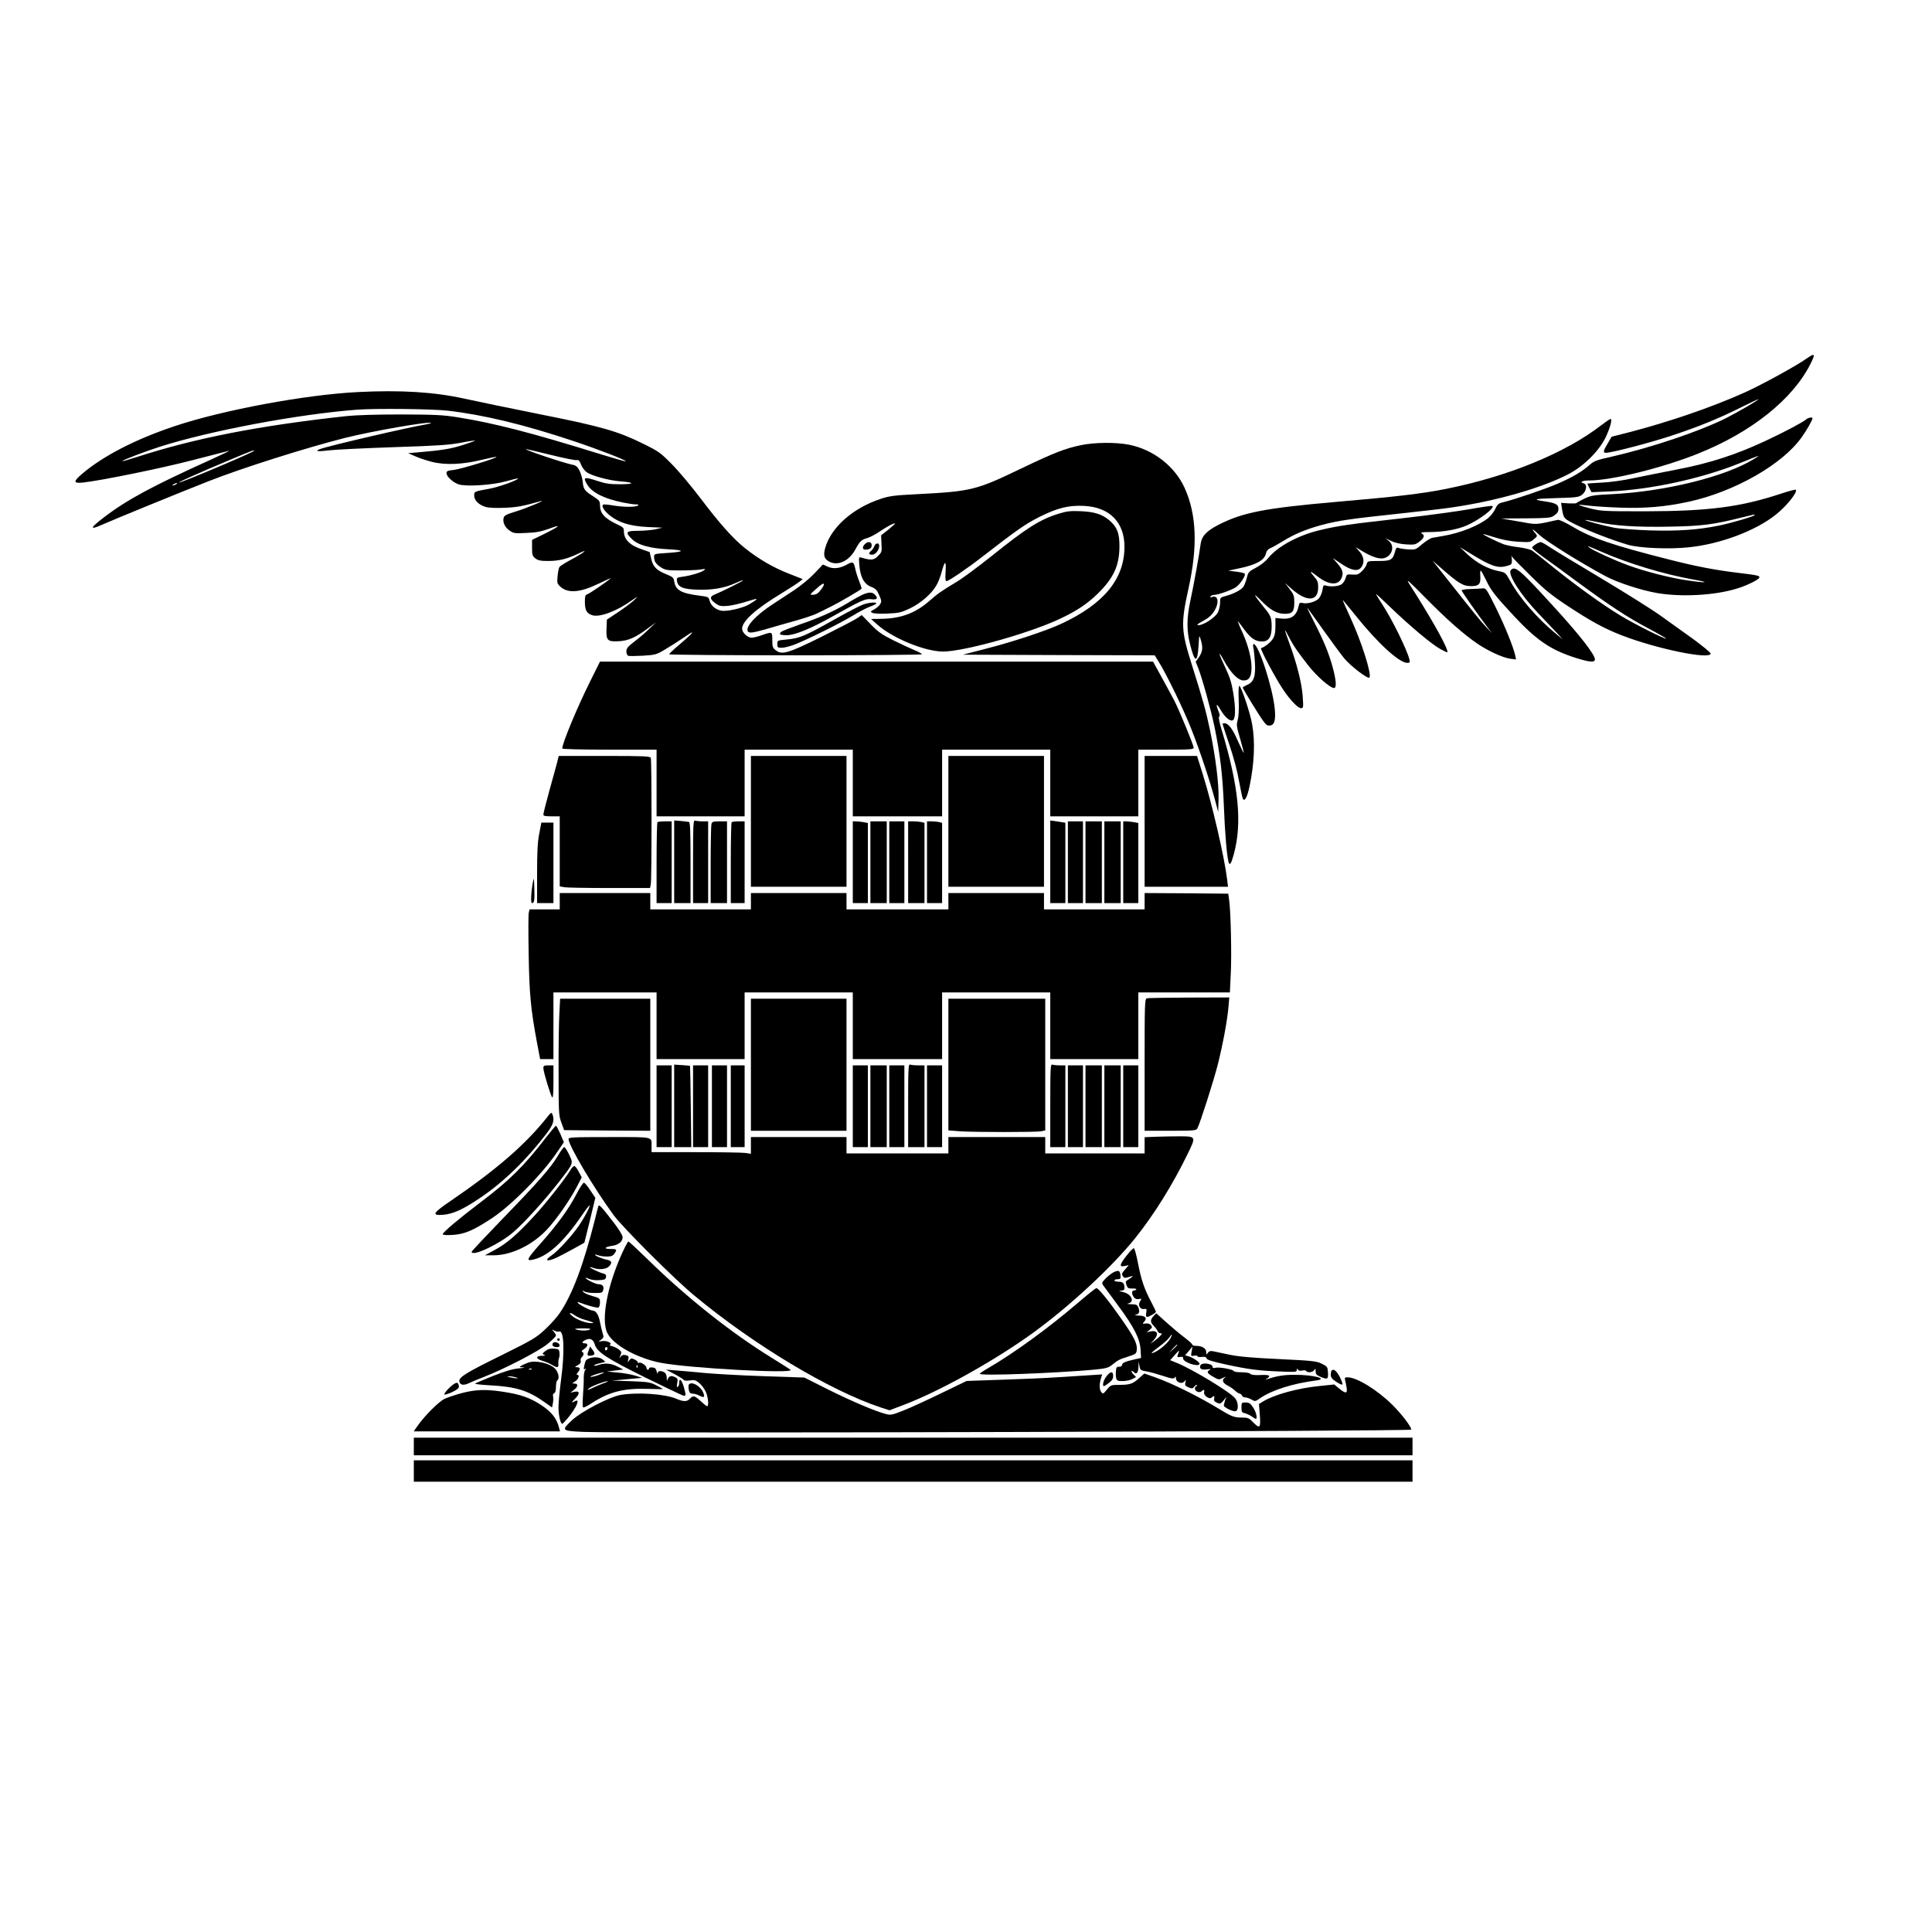 <?xml version="1.0" encoding="UTF-8" standalone="yes"?>
<svg version="1.0" xmlns="http://www.w3.org/2000/svg" width="100mm" height="100mm" viewBox="0 0 1536 1024" preserveAspectRatio="xMidYMid meet">
  <g transform="translate(0,1024) scale(0.1,-0.1)" fill="#000000" stroke="none">
    <path d="M14364 9950 c-82 -58 -355 -208 -488 -268 -263 -119 -614 -239 -937
-322 l-126 -32 -31 -53 c-36 -60 -39 -75 -15 -75 45 0 349 79 518 135 216 71
381 138 566 231 71 35 129 62 129 60 0 -8 -164 -103 -265 -154 -211 -104 -582
-229 -899 -302 -128 -29 -143 -34 -185 -72 -59 -51 -133 -94 -246 -143 -100
-43 -341 -125 -423 -145 -48 -11 -55 -16 -74 -56 -11 -24 -37 -57 -57 -73 -77
-61 -219 -118 -353 -141 -34 -6 -75 -13 -91 -16 -15 -3 -51 -26 -80 -50 -51
-44 -53 -45 -112 -42 -33 2 -68 8 -77 12 -13 6 -19 0 -27 -29 -18 -67 -33 -75
-131 -75 -85 0 -88 -1 -94 -24 -3 -14 -20 -39 -37 -56 -28 -27 -38 -31 -77
-28 -44 3 -46 2 -54 -29 -5 -18 -20 -40 -33 -49 -25 -16 -88 -21 -125 -9 -17
5 -21 0 -26 -36 -4 -22 -16 -52 -28 -66 -23 -27 -93 -47 -131 -37 -20 5 -25 2
-30 -23 -17 -79 -57 -108 -137 -101 l-48 5 0 -66 c0 -48 -5 -75 -20 -99 -17
-28 -63 -65 -94 -75 -11 -4 116 -242 177 -332 57 -84 116 -145 140 -145 19 0
20 4 14 93 -7 104 -46 259 -105 420 -22 59 -38 107 -36 107 2 0 16 -24 30 -52
35 -69 72 -123 158 -232 67 -85 172 -176 202 -176 22 0 17 63 -11 166 -32 115
-68 203 -149 362 -36 70 -59 118 -50 107 8 -11 67 -92 129 -180 63 -88 136
-187 162 -219 49 -60 187 -166 200 -153 21 22 -62 285 -151 477 -35 77 -63
140 -61 140 2 0 47 -55 101 -122 176 -220 348 -378 412 -378 21 0 23 3 17 28
-18 75 -136 315 -211 430 -30 45 -54 85 -54 89 0 3 49 -42 109 -100 160 -154
336 -302 404 -338 59 -31 59 -31 52 -8 -21 68 -145 284 -302 529 -29 45 -5 24
133 -116 170 -172 301 -288 415 -365 82 -55 197 -108 255 -116 l47 -6 -6 30
c-13 64 -85 242 -157 387 -74 148 -76 151 -105 148 -16 -2 -60 -4 -97 -5 -38
-1 -68 -6 -68 -10 0 -9 136 -203 208 -297 l34 -45 -47 50 c-45 48 -89 102
-320 394 l-106 134 62 -54 c147 -129 180 -149 247 -149 59 0 75 17 71 77 -2
28 -1 49 4 46 4 -2 23 -37 42 -76 38 -81 72 -124 221 -284 181 -194 291 -269
487 -332 114 -36 157 -40 157 -13 0 38 -123 196 -330 422 -270 295 -306 326
-339 286 -26 -31 78 -194 213 -336 50 -52 115 -122 146 -154 l55 -60 -51 42
c-148 121 -293 287 -368 424 -37 66 -37 67 -94 78 -85 18 -169 63 -242 130
l-65 61 81 -49 c166 -103 221 -122 292 -102 38 10 42 14 42 43 0 18 -3 37 -7
43 -5 5 1 -2 11 -16 11 -14 78 -82 149 -152 104 -103 158 -148 285 -232 188
-124 292 -181 432 -236 281 -109 710 -197 710 -146 0 8 -62 59 -137 114 -76
54 -192 137 -258 185 -66 48 -280 182 -475 299 -195 116 -381 229 -412 250
-31 21 -62 38 -68 38 -19 0 -70 -33 -69 -45 0 -5 41 -40 92 -76 51 -36 171
-124 267 -195 256 -188 397 -281 563 -369 81 -43 145 -80 143 -82 -7 -7 -249
114 -358 180 -141 85 -347 233 -533 382 -82 67 -161 129 -175 138 -14 9 -61
20 -105 26 -44 5 -98 16 -121 24 -44 16 -164 75 -164 81 0 2 42 -10 93 -26 63
-20 122 -31 187 -35 92 -5 97 -5 125 20 28 23 29 26 14 44 -41 47 -27 43 30
-10 57 -53 325 -220 524 -327 94 -51 284 -113 412 -135 192 -33 456 -19 632
35 76 22 175 71 180 87 6 16 -14 20 -162 38 -191 23 -337 51 -553 106 -447
113 -617 171 -763 258 -64 38 -112 60 -124 58 -186 -41 -160 -40 -311 -13
l-139 24 195 1 c166 1 199 4 220 18 32 22 40 33 40 59 0 32 -21 44 -97 56
-118 17 -103 23 79 28 159 4 179 7 205 26 36 27 45 83 14 91 -36 9 -12 23 42
23 180 0 589 101 873 216 420 169 747 430 888 711 41 82 36 89 -30 43z m-1629
-1538 c210 -92 496 -178 720 -218 149 -26 119 -32 -42 -8 -138 20 -343 73
-469 120 -115 42 -273 115 -306 139 -27 21 -21 18 97 -33z"/>
    <path d="M2845 9683 c-415 -21 -1065 -141 -1450 -269 -311 -103 -573 -237
-742 -381 -73 -62 -71 -78 10 -69 150 17 614 112 862 176 149 38 281 72 295
76 14 3 -51 -28 -143 -70 -463 -209 -667 -319 -848 -457 -113 -86 -120 -106
-23 -63 94 42 652 270 854 349 273 107 776 266 1085 344 217 54 667 133 681
118 3 -2 -15 -7 -38 -11 -132 -21 -777 -171 -843 -196 -48 -18 -20 -22 75 -10
51 6 282 17 514 25 347 11 440 18 530 35 59 12 110 19 112 17 2 -2 -42 -18
-99 -36 -96 -30 -164 -41 -352 -57 l-80 -7 55 -24 c30 -14 91 -34 134 -45 106
-27 248 -21 399 17 60 14 111 25 113 22 8 -8 -283 -97 -338 -103 -49 -5 -58
-9 -58 -26 0 -27 52 -74 97 -89 59 -19 270 -6 378 25 49 14 91 24 92 22 10
-10 -148 -67 -223 -81 -126 -23 -124 -22 -124 -56 0 -38 39 -75 94 -90 25 -7
85 -9 151 -6 96 4 143 13 281 52 65 18 -118 -59 -194 -81 -76 -23 -94 -33 -98
-51 -9 -35 10 -76 47 -101 31 -22 41 -24 134 -19 79 3 118 11 185 35 101 38
81 18 -47 -45 l-93 -45 0 -63 c0 -57 3 -66 26 -84 22 -17 41 -21 104 -21 85 0
155 18 245 62 84 41 34 1 -68 -53 -42 -23 -82 -48 -88 -55 -6 -7 -13 -40 -16
-73 -5 -55 -4 -61 22 -85 60 -55 156 -48 305 24 58 28 101 47 95 42 -24 -23
-169 -122 -186 -127 -16 -5 -19 -16 -19 -63 1 -63 13 -86 55 -102 57 -22 196
29 320 118 50 35 50 35 20 4 -16 -17 -73 -60 -125 -95 l-95 -63 -3 -71 c-4
-95 7 -106 98 -101 76 4 134 30 233 104 l62 46 -55 -53 c-30 -30 -83 -75 -118
-101 -51 -39 -62 -53 -62 -77 0 -16 6 -31 15 -35 8 -3 61 -2 117 1 99 6 106 8
178 51 41 24 111 69 155 99 93 65 72 36 -47 -65 -43 -36 -78 -69 -78 -74 0 -4
452 -8 1005 -8 553 0 1005 4 1005 8 0 5 -26 19 -57 32 -32 13 -107 48 -168 78
-92 46 -122 66 -182 128 l-72 74 -38 -26 c-21 -14 -146 -79 -278 -145 -269
-133 -318 -148 -367 -109 -25 19 -28 28 -28 81 0 68 0 68 -83 39 -31 -11 -68
-20 -82 -20 -32 0 -75 41 -75 72 0 59 109 157 309 278 66 41 132 83 147 95
l26 21 -112 44 c-119 46 -240 116 -346 201 -94 75 -199 192 -352 394 -75 99
-179 223 -232 276 -89 90 -104 101 -228 162 -199 98 -329 136 -812 232 -234
47 -506 103 -605 125 -244 54 -507 70 -850 53z m715 -148 c286 -33 608 -111
995 -240 204 -68 428 -155 420 -163 -2 -2 -90 23 -197 56 -550 171 -849 248
-1137 294 -118 19 -178 22 -451 23 -194 0 -361 -5 -435 -13 -697 -76 -1203
-175 -1672 -327 -59 -19 -109 -33 -111 -31 -5 6 188 79 301 115 402 128 1104
259 1567 294 146 11 596 6 720 -8z m812 -350 c101 -25 194 -44 208 -43 21 3
27 -3 40 -37 9 -22 29 -49 47 -61 42 -28 175 -64 266 -71 115 -9 114 -22 -1
-23 -84 0 -117 5 -178 25 -111 37 -123 33 -84 -30 39 -62 132 -109 281 -140
39 -8 85 -15 102 -15 24 0 28 -3 17 -10 -21 -13 -116 -12 -199 2 -39 7 -73 9
-77 6 -13 -14 10 -51 57 -88 71 -56 160 -83 299 -90 l115 -5 -53 -13 c-29 -6
-91 -12 -137 -12 -99 0 -107 -10 -52 -65 48 -48 144 -75 291 -82 140 -7 129
-21 -21 -30 -90 -6 -93 -7 -93 -30 0 -36 15 -58 57 -85 34 -21 50 -23 153 -23
63 0 135 3 160 7 39 7 43 6 27 -6 -22 -17 -107 -43 -170 -51 -45 -6 -48 -8
-45 -32 6 -50 47 -68 164 -71 118 -4 216 13 303 53 30 14 56 24 58 21 4 -4
-169 -90 -230 -115 -37 -15 -32 -38 13 -69 30 -21 43 -23 96 -19 33 3 103 19
155 36 95 30 97 25 13 -25 -50 -29 -176 -58 -220 -49 -44 8 -82 40 -92 78 -8
31 -10 32 -78 41 -145 18 -192 43 -203 110 -6 34 -10 39 -65 61 -78 32 -105
60 -119 124 l-12 52 -60 21 c-99 33 -145 79 -145 146 0 25 -7 32 -51 52 -103
49 -138 87 -139 152 0 34 -5 40 -52 71 -70 44 -80 58 -85 115 -2 26 -14 66
-25 89 -17 33 -29 43 -56 48 -68 13 -396 123 -370 125 4 0 89 -20 190 -45z
m-2352 31 c0 -10 -590 -260 -597 -252 -4 4 183 87 417 185 163 68 180 75 180
67z m-620 -266 c-8 -5 -19 -10 -25 -10 -5 0 -3 5 5 10 8 5 20 10 25 10 6 0 3
-5 -5 -10z"/>
    <path d="M14360 9466 c-21 -20 -172 -100 -315 -167 -242 -114 -455 -183 -720
-233 -99 -19 -247 -49 -330 -66 -91 -20 -194 -34 -262 -37 -62 -3 -113 -7
-113 -8 0 -1 7 -17 16 -35 l17 -33 146 6 c324 14 725 101 1029 223 175 71 176
72 117 35 -228 -141 -707 -259 -1132 -280 -146 -7 -163 -10 -218 -36 -33 -16
-61 -32 -62 -35 -2 -3 -30 -3 -62 -2 l-60 4 6 -39 c14 -87 13 -85 113 -135
100 -50 289 -123 412 -159 92 -27 329 -37 487 -20 250 26 531 132 690 260 86
68 175 180 158 197 -3 4 -55 -10 -115 -30 -324 -107 -575 -140 -1082 -141
-330 0 -349 1 -438 23 -51 13 -92 26 -89 28 2 2 37 -1 78 -6 41 -5 155 -13
254 -16 193 -7 356 7 540 47 364 79 747 297 899 513 40 55 86 137 86 151 0 11
-36 4 -50 -9z m-410 -761 c0 -9 -190 -65 -286 -84 -168 -34 -321 -44 -544 -38
-113 4 -239 13 -280 20 -89 17 -242 58 -237 63 2 2 44 -5 94 -16 144 -31 315
-42 577 -37 253 4 351 17 566 71 109 27 110 28 110 21z"/>
    <path d="M12730 9419 c-287 -222 -746 -410 -1245 -508 -181 -36 -394 -61 -860
-101 -571 -50 -745 -84 -937 -182 -97 -50 -135 -91 -143 -155 -9 -72 -52 -313
-80 -443 -31 -142 -32 -240 -4 -351 38 -151 59 -155 68 -12 5 88 5 88 17 48
19 -63 16 -95 -13 -138 l-27 -38 19 -47 c33 -84 102 -334 130 -467 46 -226 65
-383 75 -630 8 -216 24 -400 37 -447 9 -34 21 -17 42 60 68 251 40 539 -98
994 -18 62 -25 98 -18 101 7 2 5 18 -7 46 -23 58 -14 62 17 9 33 -56 71 -91
94 -86 26 5 29 87 8 218 -13 80 -28 127 -60 195 -57 119 -66 159 -16 66 54
-99 114 -161 158 -161 45 0 63 30 63 105 0 68 -26 171 -65 260 -33 72 -48 111
-42 105 3 -3 26 -33 51 -67 50 -68 87 -93 140 -93 53 0 76 36 76 117 0 71 -6
88 -60 153 -83 102 -95 127 -28 59 76 -79 130 -109 192 -109 61 0 76 17 76 90
0 52 -4 64 -37 107 l-37 48 50 -44 c122 -109 214 -105 214 9 0 41 -5 55 -30
83 -44 50 -37 53 21 7 91 -72 168 -78 195 -15 17 41 9 67 -38 121 l-33 38 70
-47 c81 -55 133 -63 159 -25 26 36 20 83 -15 122 l-31 36 58 -35 c57 -34 111
-55 146 -55 76 0 116 91 61 138 l-28 23 45 -22 c29 -14 71 -24 117 -27 67 -4
75 -3 108 22 39 30 44 50 18 65 -13 8 4 11 67 11 109 1 220 21 292 53 99 44
222 137 204 154 -3 4 -87 -8 -186 -26 -98 -17 -340 -50 -537 -72 -405 -45
-505 -59 -651 -94 -171 -41 -332 -128 -408 -220 -21 -27 -62 -59 -98 -78 -57
-30 -62 -35 -73 -80 -7 -27 -19 -59 -27 -71 -16 -25 -78 -58 -144 -75 -41 -11
-42 -13 -42 -54 0 -23 -8 -58 -18 -77 -22 -40 -113 -100 -152 -100 -20 0 -13
7 34 33 42 22 68 45 88 76 44 70 34 134 -19 114 -11 -4 -14 -3 -9 5 4 7 16 12
26 12 33 0 140 38 175 61 36 25 80 93 71 108 -3 5 -34 12 -68 16 l-63 8 85 18
c139 29 203 65 215 120 5 20 16 33 33 40 15 6 60 31 101 56 90 56 181 94 304
128 133 36 232 50 607 90 184 20 380 42 435 51 350 51 705 152 920 262 122 62
245 183 299 292 36 75 57 151 40 149 -5 0 -38 -23 -74 -50z"/>
    <path d="M8590 9260 c-123 -26 -208 -59 -455 -177 -383 -184 -405 -189 -865
-213 -155 -8 -198 -13 -265 -35 -224 -73 -400 -229 -445 -394 -15 -56 -8 -82
29 -104 68 -40 160 0 211 94 36 66 48 78 94 91 22 6 68 30 101 53 57 39 114
69 121 63 1 -2 -23 -24 -54 -49 l-57 -45 3 -67 c4 -64 2 -68 -28 -98 -32 -33
-55 -35 -129 -13 -24 7 -24 7 -19 -59 8 -96 38 -151 93 -172 37 -15 47 -25 65
-67 20 -46 20 -51 6 -74 -9 -13 -30 -31 -48 -40 -28 -15 -30 -17 -13 -26 10
-6 61 -9 120 -6 92 4 110 8 179 41 85 40 171 115 210 182 14 23 33 71 42 106
26 95 37 97 32 7 -4 -59 -2 -78 8 -78 16 0 166 102 279 190 281 218 346 263
458 320 144 72 233 94 355 88 204 -10 322 -130 322 -326 -1 -254 -162 -452
-498 -609 -120 -57 -392 -147 -617 -204 l-170 -44 763 -3 762 -2 30 -48 c63
-99 201 -384 263 -542 68 -172 147 -411 188 -565 l24 -90 3 104 c3 119 -23
328 -68 546 -32 153 -59 249 -143 515 -88 279 -90 329 -27 616 73 333 63 584
-31 793 -78 173 -248 306 -441 345 -104 21 -279 20 -388 -4z"/>
    <path d="M8420 8717 c-151 -46 -258 -114 -538 -339 -103 -82 -223 -171 -267
-198 -134 -81 -157 -97 -228 -159 -111 -97 -229 -140 -387 -141 l-75 -1 48
-43 c122 -110 381 -216 525 -216 165 0 688 146 930 261 131 61 220 121 301
201 127 125 171 224 171 377 0 104 -19 151 -80 204 -58 49 -118 68 -230 73
-79 3 -108 0 -170 -19z"/>
    <path d="M6876 8474 c-22 -21 -20 -44 3 -44 35 0 51 12 51 36 0 28 -30 33 -54
8z"/>
    <path d="M6951 8457 c-5 -13 -16 -29 -25 -36 -23 -19 -20 -31 8 -31 26 0 56
37 56 70 0 27 -28 26 -39 -3z"/>
    <path d="M6730 8310 c-55 -30 -106 -35 -150 -15 l-38 17 -68 -72 c-39 -41
-109 -98 -163 -134 -53 -35 -128 -84 -168 -110 -129 -84 -214 -174 -199 -212
8 -20 34 -18 149 15 56 17 160 46 231 66 71 20 148 46 170 57 23 11 64 32 91
45 93 46 265 146 265 154 0 5 -9 32 -20 60 -12 29 -26 74 -31 100 -12 54 -18
57 -69 29z m-180 -158 c0 -11 -31 -55 -50 -69 -8 -7 -26 -12 -40 -12 -23 0
-21 3 25 44 49 44 65 53 65 37z"/>
    <path d="M6860 8073 c-19 -8 -72 -37 -117 -65 -113 -68 -224 -118 -382 -172
-74 -26 -141 -52 -148 -58 -25 -20 -13 -28 42 -28 65 0 191 52 369 152 225
126 257 140 304 134 46 -6 56 8 26 38 -19 20 -48 19 -94 -1z"/>
    <path d="M6863 7994 c-24 -8 -114 -55 -202 -104 -273 -153 -300 -164 -413
-175 -67 -6 -68 -7 -68 -36 0 -26 3 -29 35 -29 19 0 63 11 98 24 95 36 360
167 466 231 52 32 114 64 138 72 23 8 45 19 49 24 8 14 -56 10 -103 -7z"/>
    <path d="M9964 7653 c4 -16 10 -69 13 -118 7 -113 -9 -158 -62 -180 -19 -9
-35 -18 -35 -21 0 -9 127 -217 161 -263 24 -34 35 -42 56 -39 35 4 46 42 38
130 -15 166 -129 518 -168 518 -5 0 -6 -12 -3 -27z"/>
    <path d="M4696 7391 c-103 -205 -226 -500 -226 -542 0 -5 153 -9 375 -9 l375
0 0 -265 0 -265 350 0 350 0 0 265 0 265 430 0 430 0 0 -265 0 -265 355 0 355
0 0 265 0 265 430 0 430 0 0 -265 0 -265 350 0 350 0 0 265 0 265 220 0 c194
0 220 2 220 16 0 18 -107 279 -151 368 -17 33 -63 118 -102 189 l-70 127
-2199 0 -2198 0 -74 -149z"/>
    <path d="M9848 7235 c3 -74 0 -131 -8 -159 -11 -41 -9 -53 20 -151 17 -59 30
-109 28 -110 -2 -2 -23 41 -47 95 -41 95 -75 140 -107 140 -8 0 -14 -3 -14 -6
0 -3 25 -79 55 -168 33 -98 63 -210 76 -288 13 -70 26 -133 31 -140 14 -22 34
15 52 99 38 182 46 354 21 494 -15 89 -86 301 -102 306 -6 2 -8 -43 -5 -112z"/>
    <path d="M4428 6733 c-9 -32 -36 -133 -62 -225 -25 -92 -46 -174 -46 -183 0
-12 13 -15 65 -15 l65 0 0 -279 0 -278 38 -7 c20 -3 182 -6 358 -6 l322 0 6
31 c8 40 8 982 0 1003 -5 14 -47 16 -369 16 l-363 0 -14 -57z"/>
    <path d="M5970 6270 l0 -520 380 0 380 0 0 520 0 520 -380 0 -380 0 0 -520z"/>
    <path d="M7540 6270 l0 -520 380 0 380 0 0 520 0 520 -380 0 -380 0 0 -520z"/>
    <path d="M9100 6270 l0 -520 331 0 332 0 -7 58 c-20 171 -119 599 -193 835
l-46 147 -209 0 -208 0 0 -520z"/>
    <path d="M5360 5949 l0 -329 65 0 65 0 0 320 c0 248 -3 322 -12 325 -7 2 -37
5 -65 8 l-53 4 0 -328z"/>
    <path d="M5510 5951 l0 -331 60 0 60 0 0 325 0 325 -44 0 c-24 0 -51 3 -60 6
-14 6 -16 -27 -16 -325z"/>
    <path d="M8350 5949 l0 -329 60 0 60 0 0 320 0 319 -37 6 c-21 3 -48 7 -60 9
l-23 3 0 -328z"/>
    <path d="M5227 6263 c-4 -3 -7 -150 -7 -325 l0 -318 60 0 60 0 0 325 0 325
-53 0 c-30 0 -57 -3 -60 -7z"/>
    <path d="M5656 6248 c-3 -13 -6 -159 -6 -325 l0 -303 65 0 65 0 0 325 0 325
-59 0 c-52 0 -59 -2 -65 -22z"/>
    <path d="M5817 6263 c-4 -3 -7 -150 -7 -325 l0 -318 55 0 55 0 0 325 0 325
-48 0 c-27 0 -52 -3 -55 -7z"/>
    <path d="M6780 5945 l0 -325 60 0 60 0 0 319 0 318 -37 7 c-21 3 -48 6 -60 6
l-23 0 0 -325z"/>
    <path d="M6920 5945 l0 -325 65 0 65 0 0 325 0 325 -65 0 -65 0 0 -325z"/>
    <path d="M7070 5945 l0 -325 60 0 60 0 0 325 0 325 -60 0 -60 0 0 -325z"/>
    <path d="M7220 5945 l0 -325 65 0 65 0 0 319 0 319 -22 6 c-13 3 -42 6 -65 6
l-43 0 0 -325z"/>
    <path d="M7370 5945 l0 -325 60 0 60 0 0 319 0 319 -22 6 c-13 3 -40 6 -60 6
l-38 0 0 -325z"/>
    <path d="M8490 5945 l0 -325 60 0 60 0 0 325 0 325 -60 0 -60 0 0 -325z"/>
    <path d="M8630 5945 l0 -325 65 0 65 0 0 325 0 325 -65 0 -65 0 0 -325z"/>
    <path d="M8780 5945 l0 -325 65 0 65 0 0 325 0 325 -65 0 -65 0 0 -325z"/>
    <path d="M8930 5945 l0 -325 60 0 60 0 0 319 0 318 -37 7 c-21 3 -48 6 -60 6
l-23 0 0 -325z"/>
    <path d="M4287 6172 c-13 -68 -17 -144 -17 -320 l0 -232 65 0 65 0 0 320 0
320 -48 0 -48 0 -17 -88z"/>
    <path d="M4238 5795 c-16 -89 -20 -175 -9 -175 19 0 22 21 19 121 -2 74 -4 86
-10 54z"/>
    <path d="M4450 5635 l0 -65 -120 0 -120 0 -6 -26 c-4 -14 -4 -161 -1 -327 5
-318 17 -441 64 -694 l27 -143 53 0 53 0 0 265 0 265 410 0 410 0 0 -265 0
-265 350 0 350 0 0 265 0 265 430 0 430 0 0 -265 0 -265 355 0 355 0 0 265 0
265 430 0 430 0 0 -265 0 -265 350 0 350 0 0 265 0 265 364 0 364 0 7 148 c8
149 0 496 -13 587 l-7 50 -332 3 -333 2 0 -65 0 -65 -400 0 -400 0 0 65 0 65
-380 0 -380 0 0 -65 0 -65 -405 0 -405 0 0 65 0 65 -380 0 -380 0 0 -65 0 -65
-400 0 -400 0 0 65 0 65 -360 0 -360 0 0 -65z"/>
    <path d="M9118 4863 c-17 -4 -18 -38 -18 -529 l0 -524 205 0 c185 0 205 2 214
18 22 41 133 388 165 517 39 158 74 344 83 453 l6 72 -319 -1 c-175 -1 -327
-3 -336 -6z"/>
    <path d="M4447 4738 c-4 -66 -7 -275 -6 -462 0 -325 1 -344 22 -401 l22 -60
343 -3 342 -2 0 525 0 525 -358 0 -359 0 -6 -122z"/>
    <path d="M5970 4335 l0 -525 380 0 380 0 0 525 0 525 -380 0 -380 0 0 -525z"/>
    <path d="M7540 4336 l0 -523 92 -7 c116 -8 606 -8 647 0 l31 7 0 523 0 524
-385 0 -385 0 0 -524z"/>
    <path d="M5360 4008 l0 -328 68 0 68 0 -4 323 c-2 177 -5 323 -6 323 0 1 -29
4 -63 6 l-63 4 0 -328z"/>
    <path d="M7220 4011 l0 -331 65 0 65 0 0 325 0 325 -49 0 c-27 0 -56 3 -65 6
-14 6 -16 -27 -16 -325z"/>
    <path d="M8350 4011 l0 -331 60 0 60 0 0 325 0 325 -44 0 c-24 0 -51 3 -60 6
-14 6 -16 -27 -16 -325z"/>
    <path d="M4320 4308 c0 -30 58 -220 70 -232 7 -7 10 35 10 122 l0 132 -40 0
c-35 0 -40 -3 -40 -22z"/>
    <path d="M5220 4005 l0 -325 60 0 60 0 0 325 0 325 -60 0 -60 0 0 -325z"/>
    <path d="M5510 4005 l0 -325 60 0 60 0 0 325 0 325 -60 0 -60 0 0 -325z"/>
    <path d="M5660 4005 l0 -325 60 0 60 0 0 325 0 325 -60 0 -60 0 0 -325z"/>
    <path d="M5810 4005 l0 -325 55 0 55 0 0 325 0 325 -55 0 -55 0 0 -325z"/>
    <path d="M6780 4005 l0 -325 60 0 60 0 0 325 0 325 -60 0 -60 0 0 -325z"/>
    <path d="M6920 4005 l0 -325 65 0 65 0 0 325 0 325 -65 0 -65 0 0 -325z"/>
    <path d="M7070 4005 l0 -325 60 0 60 0 0 325 0 325 -60 0 -60 0 0 -325z"/>
    <path d="M7370 4005 l0 -325 60 0 60 0 0 325 0 325 -60 0 -60 0 0 -325z"/>
    <path d="M8490 4005 l0 -325 60 0 60 0 0 325 0 325 -60 0 -60 0 0 -325z"/>
    <path d="M8630 4005 l0 -325 65 0 65 0 0 325 0 325 -65 0 -65 0 0 -325z"/>
    <path d="M8780 4005 l0 -325 65 0 65 0 0 325 0 325 -65 0 -65 0 0 -325z"/>
    <path d="M8930 4005 l0 -325 60 0 60 0 0 325 0 325 -60 0 -60 0 0 -325z"/>
    <path d="M4350 3918 c-171 -216 -402 -416 -762 -662 -149 -101 -160 -121 -65
-114 80 7 155 41 292 133 187 125 372 305 534 518 51 68 61 103 42 150 -6 16
-12 12 -41 -25z"/>
    <path d="M4338 3753 c-172 -224 -289 -339 -518 -512 -164 -124 -300 -238 -300
-253 0 -7 27 -9 78 -6 95 5 168 37 316 135 159 106 406 358 522 533 l47 69
-28 66 c-16 36 -31 65 -35 65 -4 0 -40 -44 -82 -97z"/>
    <path d="M9203 3763 l-103 -4 0 -64 0 -65 -395 0 -395 0 0 65 0 65 -385 0
-385 0 0 -65 0 -65 -405 0 -405 0 0 65 0 65 -380 0 -380 0 0 -66 0 -67 -46 7
c-26 3 -204 6 -395 6 l-349 0 0 44 c0 82 26 76 -336 76 -293 0 -324 -2 -324
-16 0 -50 200 -388 358 -604 72 -98 483 -509 642 -640 476 -395 1079 -756
1483 -890 l69 -22 111 42 c292 111 729 355 1036 578 292 213 621 519 805 747
152 190 300 427 421 677 63 129 62 133 -50 134 -49 0 -136 -1 -192 -3z"/>
    <path d="M4437 3614 c-56 -95 -155 -209 -436 -498 -138 -143 -251 -263 -251
-268 0 -43 221 61 330 155 88 75 249 253 366 403 116 150 113 142 79 214 -16
33 -33 60 -39 60 -6 0 -28 -30 -49 -66z"/>
    <path d="M4535 3498 c-39 -67 -197 -268 -292 -370 -132 -143 -215 -215 -309
-265 l-79 -43 68 0 c140 0 306 79 423 202 75 79 188 241 244 350 l35 68 -24
45 c-13 25 -29 45 -35 45 -7 0 -20 -14 -31 -32z"/>
    <path d="M4581 3303 c-57 -111 -149 -238 -284 -390 -106 -120 -116 -139 -66
-129 121 24 247 137 399 359 29 43 55 76 57 73 8 -7 -54 -120 -100 -182 -58
-79 -157 -185 -202 -215 -63 -43 -36 -53 42 -17 27 13 86 44 133 70 l86 48 44
178 43 179 -39 58 c-21 33 -44 60 -51 62 -6 3 -34 -40 -62 -94z"/>
    <path d="M4757 3210 c-3 -8 -15 -55 -27 -105 -91 -361 -179 -596 -281 -746
-20 -30 -72 -88 -115 -128 -72 -67 -96 -81 -339 -202 -293 -144 -348 -178
-343 -212 4 -28 33 -34 73 -15 16 8 68 30 115 48 166 64 441 206 513 265 37
30 67 61 67 67 0 6 -8 20 -17 31 -18 19 -17 20 5 8 13 -7 30 -10 37 -7 39 15
46 -156 15 -389 -11 -82 -20 -179 -20 -214 0 -60 16 -131 30 -131 3 0 22 20
42 43 72 86 104 162 59 137 -31 -16 -31 -12 0 19 41 41 39 65 -3 56 l-33 -7
28 22 c33 26 35 50 5 50 -22 1 -22 1 5 18 27 17 38 52 15 52 -6 0 -4 7 5 18
23 26 21 42 -5 42 -21 1 -21 2 5 16 20 11 27 21 24 34 -3 11 1 24 9 31 17 14
18 36 2 41 -8 3 -1 12 15 22 32 21 36 46 7 46 -27 0 -25 13 5 27 38 17 61 6
74 -37 18 -60 100 -113 404 -263 150 -74 283 -137 295 -141 27 -9 28 1 7 72
-17 55 -35 69 -35 28 0 -14 -5 -28 -11 -32 -9 -5 -10 3 -5 29 6 30 3 38 -13
46 -31 17 -51 13 -61 -11 -8 -21 -9 -20 -9 9 -1 21 -8 36 -20 43 -29 15 -51
12 -52 -7 -1 -10 -4 -4 -8 12 -5 23 -12 31 -34 33 -15 2 -27 -1 -27 -7 0 -6
-4 -11 -10 -11 -5 0 -10 7 -10 15 0 18 -45 49 -60 40 -5 -3 -10 -1 -10 5 0 6
-12 16 -26 22 -23 11 -28 10 -41 -7 -14 -19 -14 -19 -8 7 6 23 3 28 -20 34
-19 5 -30 1 -41 -12 -13 -17 -13 -16 -2 9 11 26 10 31 -12 48 -14 11 -38 22
-53 26 -18 4 -24 9 -16 13 19 12 -28 33 -63 28 l-30 -5 22 17 c20 15 21 20 11
51 -6 19 -15 58 -21 88 -10 56 -32 91 -57 91 -19 0 -110 47 -119 62 -5 8 -2 9
12 3 53 -21 139 -45 151 -41 7 3 13 21 13 40 0 34 -1 35 -60 52 -33 9 -65 23
-72 32 -11 13 -10 14 9 4 12 -7 49 -12 82 -12 57 0 61 2 67 26 7 28 -7 44 -39
44 -21 0 -93 35 -101 49 -4 5 7 3 23 -5 19 -9 51 -14 83 -12 46 3 53 6 56 25
3 17 -3 24 -25 29 -31 8 -103 42 -103 49 0 2 12 0 26 -5 43 -17 102 -12 124
10 30 30 25 47 -17 55 -36 7 -93 31 -93 40 0 2 12 0 26 -5 14 -6 45 -10 69
-10 34 0 47 5 59 22 24 34 20 38 -30 38 -57 0 -50 15 12 25 52 7 84 34 84 69
0 14 -27 59 -67 111 -103 134 -121 153 -126 135z m-113 -901 c23 -6 50 -15 61
-19 18 -8 17 -9 -6 -9 -35 -1 -103 23 -140 49 -42 31 -36 44 7 15 20 -14 55
-30 78 -36z m46 -79 c-18 -11 -74 -11 -110 0 -18 6 -3 8 50 9 52 0 70 -2 60
-9z m140 -149 c0 -6 -4 -13 -10 -16 -5 -3 -10 1 -10 9 0 9 5 16 10 16 6 0 10
-4 10 -9z m237 -153 c-3 -8 -6 -5 -6 6 -1 11 2 17 5 13 3 -3 4 -12 1 -19z"/>
    <path d="M4951 2848 c-123 -267 -175 -542 -122 -647 49 -96 238 -200 426 -236
226 -43 1062 -88 1030 -56 -6 6 -71 47 -145 93 -324 199 -678 480 -986 781
-83 81 -154 147 -158 147 -4 0 -24 -37 -45 -82z"/>
    <path d="M8958 2819 c-58 -73 -62 -94 -16 -84 l32 7 -27 -32 c-30 -35 -31 -38
-18 -59 8 -12 16 -13 48 -3 35 10 36 10 18 -4 -11 -9 -27 -19 -35 -24 -11 -6
-12 -14 -4 -37 9 -24 15 -28 47 -27 20 1 34 -3 31 -7 -3 -5 -12 -9 -20 -9 -18
0 -18 -29 1 -54 9 -12 22 -17 39 -14 23 5 24 4 10 -18 -20 -30 0 -67 33 -61
19 3 21 1 16 -30 -4 -22 -2 -33 7 -33 15 0 70 32 70 41 0 4 -18 40 -39 81 -53
99 -78 172 -104 307 -12 63 -27 116 -32 117 -6 2 -31 -24 -57 -57z"/>
    <path d="M8855 2686 c-16 -8 -45 -30 -64 -49 -33 -35 -33 -37 -18 -59 9 -13
61 -83 116 -157 128 -173 174 -264 179 -352 l4 -65 -58 -13 c-70 -16 -94 -27
-94 -45 0 -7 -10 -12 -22 -12 -19 1 -24 -5 -26 -33 -2 -19 -1 -44 2 -57 6 -21
12 -24 52 -24 25 0 59 7 76 16 l30 16 -23 24 c-22 23 -14 35 8 13 19 -19 33 0
34 44 l2 42 6 -35 c6 -33 9 -35 56 -43 28 -5 82 -20 122 -33 81 -27 99 -29
106 -11 3 6 6 2 6 -11 1 -32 48 -49 67 -25 13 16 14 16 8 -8 -5 -22 -1 -28 26
-39 27 -11 32 -11 45 6 7 10 17 16 21 11 4 -4 2 -7 -4 -7 -7 0 -12 -9 -12 -19
0 -23 37 -38 53 -22 17 17 26 13 20 -8 -6 -25 42 -60 60 -42 17 17 26 13 20
-9 -4 -14 2 -23 22 -32 25 -11 29 -10 52 17 l24 30 -11 -28 c-5 -16 -10 -34
-10 -41 0 -14 62 -46 90 -46 28 0 28 68 0 103 -39 49 -337 230 -465 282 l-52
21 39 44 c33 37 37 39 28 16 -14 -37 -13 -39 14 -34 17 3 23 0 22 -11 -2 -31
121 -72 131 -45 4 13 -53 52 -91 62 l-24 7 30 35 29 35 -7 -39 c-7 -38 -6 -39
20 -34 14 3 26 1 26 -4 0 -6 15 -8 34 -6 26 3 36 0 39 -12 3 -11 44 -24 153
-48 180 -39 258 -49 432 -56 120 -5 132 -4 132 12 0 14 2 14 9 3 6 -9 18 -11
34 -7 14 3 29 2 32 -4 10 -16 53 -11 64 8 9 14 10 13 11 -10 0 -22 7 -31 36
-43 59 -25 65 -21 62 33 -3 45 -5 48 -49 70 -43 21 -70 24 -341 37 -217 10
-322 20 -394 35 -55 12 -112 24 -128 27 -21 5 -33 1 -43 -12 -12 -18 -13 -17
-13 6 0 29 -33 49 -80 49 -17 0 -30 4 -30 9 0 6 -28 31 -62 57 -35 26 -99 80
-144 120 l-81 73 -22 -22 c-27 -30 -27 -49 2 -78 13 -13 26 -32 30 -41 3 -10
14 -18 23 -18 15 0 15 -2 -2 -21 -10 -12 -32 -30 -49 -42 l-30 -20 28 29 c44
49 29 82 -31 68 l-27 -7 25 20 c21 18 23 23 10 38 -9 11 -24 15 -42 13 -26 -4
-27 -3 -12 13 27 30 11 49 -43 50 -26 1 -38 4 -25 6 29 6 36 22 23 56 -9 24
-16 27 -58 28 -27 1 -38 4 -25 6 57 11 28 76 -40 91 -33 8 -37 10 -15 11 20 1
27 6 27 20 0 38 -11 51 -46 51 -19 0 -34 5 -34 10 0 6 12 10 26 10 22 0 25 4
22 32 -4 37 -13 42 -53 24z m451 -525 c-17 -33 -73 -84 -117 -107 -52 -26 -41
-11 27 40 35 26 72 59 80 72 22 33 28 30 10 -5z m54 -54 c0 -2 -15 -16 -32
-33 l-33 -29 29 33 c28 30 36 37 36 29z"/>
    <path d="M8565 2438 c-229 -196 -501 -394 -707 -514 -37 -21 -68 -42 -68 -46
0 -18 581 4 900 32 102 10 119 14 150 38 50 40 57 44 130 67 63 21 65 23 68
57 4 47 -24 101 -123 243 -101 144 -183 245 -198 244 -7 0 -75 -55 -152 -121z"/>
    <path d="M4430 2150 c0 -5 5 -10 10 -10 6 0 10 5 10 10 0 6 -4 10 -10 10 -5 0
-10 -4 -10 -10z"/>
    <path d="M4395 2121 c-10 -17 4 -31 31 -31 19 0 25 5 22 18 -4 19 -43 29 -53
13z"/>
    <path d="M4681 2067 c-16 -42 -14 -49 16 -45 34 4 37 17 13 48 l-19 25 -10
-28z"/>
    <path d="M4336 2059 c-27 -21 -27 -23 -10 -30 14 -6 9 -8 -18 -8 -52 -1 -49
-25 5 -40 23 -7 57 -21 75 -32 44 -26 54 -24 51 9 -1 15 1 34 5 44 4 9 6 29 4
45 -3 25 -7 28 -44 31 -29 2 -47 -3 -68 -19z"/>
    <path d="M4684 2000 c-26 -10 -30 -15 -39 -59 -6 -27 -4 -32 6 -25 11 6 12 5
2 -7 -7 -8 -12 -35 -12 -60 1 -24 -2 -88 -6 -141 -5 -72 -4 -98 4 -98 7 0 38
16 69 37 137 88 254 117 438 111 68 -2 124 -3 124 -1 0 1 -24 15 -52 29 -48
25 -66 28 -203 33 l-150 5 120 11 120 11 -57 18 c-32 9 -95 21 -140 24 l-83 8
65 8 65 8 -45 23 c-49 26 -100 31 -149 14 -18 -6 -35 -9 -38 -6 -3 4 16 12 42
18 l48 12 -22 19 c-24 19 -71 23 -107 8z m76 -131 c-30 -11 -59 -18 -65 -15
-11 4 81 35 105 35 8 0 -10 -9 -40 -20z m34 -68 c-27 -10 -64 -26 -82 -35 -40
-20 -53 -21 -24 0 25 18 120 53 142 53 8 0 -8 -9 -36 -18z"/>
    <path d="M4200 1967 c-19 -7 -44 -18 -55 -25 -18 -10 -17 -12 15 -13 19 -1 3
-5 -35 -8 -51 -5 -108 -22 -205 -60 -74 -30 -139 -57 -143 -61 -4 -4 51 -10
124 -14 202 -11 297 -41 426 -132 l62 -44 7 35 c3 19 4 44 1 54 -3 12 1 22 9
25 9 3 14 21 14 50 0 25 5 48 10 51 21 13 10 66 -18 95 -44 43 -155 68 -212
47z m27 -53 c-3 -3 -12 -4 -19 -1 -8 3 -5 6 6 6 11 1 17 -2 13 -5z m-127 -64
c20 -6 21 -8 5 -8 -11 0 -33 4 -50 8 -27 7 -27 8 -5 8 14 0 36 -4 50 -8z"/>
    <path d="M9544 1945 c-11 -26 7 -38 50 -32 30 4 36 3 24 -4 -27 -15 -22 -26
26 -54 43 -25 46 -26 78 -10 27 13 29 13 14 1 -24 -19 -15 -41 25 -62 18 -9
44 -27 58 -40 14 -13 31 -24 37 -24 7 0 14 -7 18 -15 3 -8 15 -15 27 -15 11 0
34 -8 49 -17 28 -16 30 -16 67 10 94 65 260 118 447 142 101 13 -21 45 -172
45 -85 0 -144 -10 -217 -35 -18 -6 -18 -5 -2 5 35 23 18 32 -51 28 -47 -2 -73
1 -81 9 -7 8 -36 13 -71 13 -32 0 -60 4 -62 10 -4 13 -115 33 -144 26 -17 -5
-24 -2 -24 8 0 26 -87 36 -96 11z"/>
    <path d="M5362 1876 c36 -20 70 -40 73 -46 4 -7 23 -9 49 -5 37 6 47 3 76 -21
18 -16 41 -46 51 -69 19 -40 26 -115 11 -115 -4 0 -27 18 -51 40 -48 45 -60
48 -86 20 -23 -25 -51 -25 -107 -1 -91 39 -309 54 -444 31 -89 -16 -311 -131
-385 -200 -89 -83 -86 -86 89 -94 249 -13 6582 5 6582 18 0 24 -77 124 -150
197 -122 120 -283 219 -357 219 -21 0 -24 -4 -19 -22 3 -13 9 -40 12 -60 8
-48 -7 -50 -60 -7 l-38 32 -116 -12 c-175 -17 -362 -69 -450 -123 l-33 -20 7
-89 c8 -104 0 -111 -56 -54 -30 31 -40 35 -86 35 -60 0 -83 8 -174 64 -164
100 -382 209 -514 255 l-88 31 -40 -35 c-51 -47 -75 -55 -158 -55 -67 0 -69
-1 -100 -38 -30 -36 -31 -37 -46 -17 -15 20 -15 64 1 114 l8 24 -109 -7 c-60
-4 -174 -11 -254 -16 -80 -6 -273 -14 -430 -19 l-285 -10 -205 -99 c-113 -55
-248 -117 -300 -137 -89 -35 -98 -37 -140 -26 -84 22 -274 103 -460 196 l-185
93 -325 11 c-179 6 -392 18 -475 26 -82 8 -184 17 -225 20 l-75 6 67 -35z"/>
    <path d="M10587 1904 c-4 -4 -7 -19 -7 -34 0 -21 10 -34 41 -54 22 -15 45 -26
50 -24 6 2 -3 28 -18 58 -27 52 -50 70 -66 54z"/>
    <path d="M8796 1857 c-24 -31 -35 -77 -19 -77 3 0 21 11 40 26 24 18 33 33 33
55 0 39 -22 38 -54 -4z"/>
    <path d="M3573 1767 c-26 -25 -44 -49 -40 -53 4 -4 32 4 63 19 45 22 55 32 52
49 -5 36 -25 32 -75 -15z"/>
    <path d="M5476 1791 c-3 -5 -3 -23 0 -40 5 -24 12 -31 31 -31 13 0 38 -7 54
-16 38 -19 45 -13 29 26 -22 53 -95 92 -114 61z"/>
    <path d="M3673 1725 c-51 -14 -113 -34 -138 -46 -47 -22 -160 -136 -216 -216
l-30 -43 582 0 581 0 -7 28 c-18 73 -59 126 -139 179 -90 60 -167 87 -306 108
-135 21 -220 18 -327 -10z"/>
    <path d="M9870 1610 c0 -35 3 -40 28 -46 15 -4 39 -15 54 -25 14 -11 29 -19
32 -19 14 0 4 47 -15 80 -26 43 -36 50 -71 50 -26 0 -28 -3 -28 -40z"/>
    <path d="M3290 1300 l0 -70 3970 0 3970 0 0 70 0 70 -3970 0 -3970 0 0 -70z"/>
    <path d="M3290 1105 l0 -85 3970 0 3970 0 0 85 0 85 -3970 0 -3970 0 0 -85z"/>
  </g>
</svg>